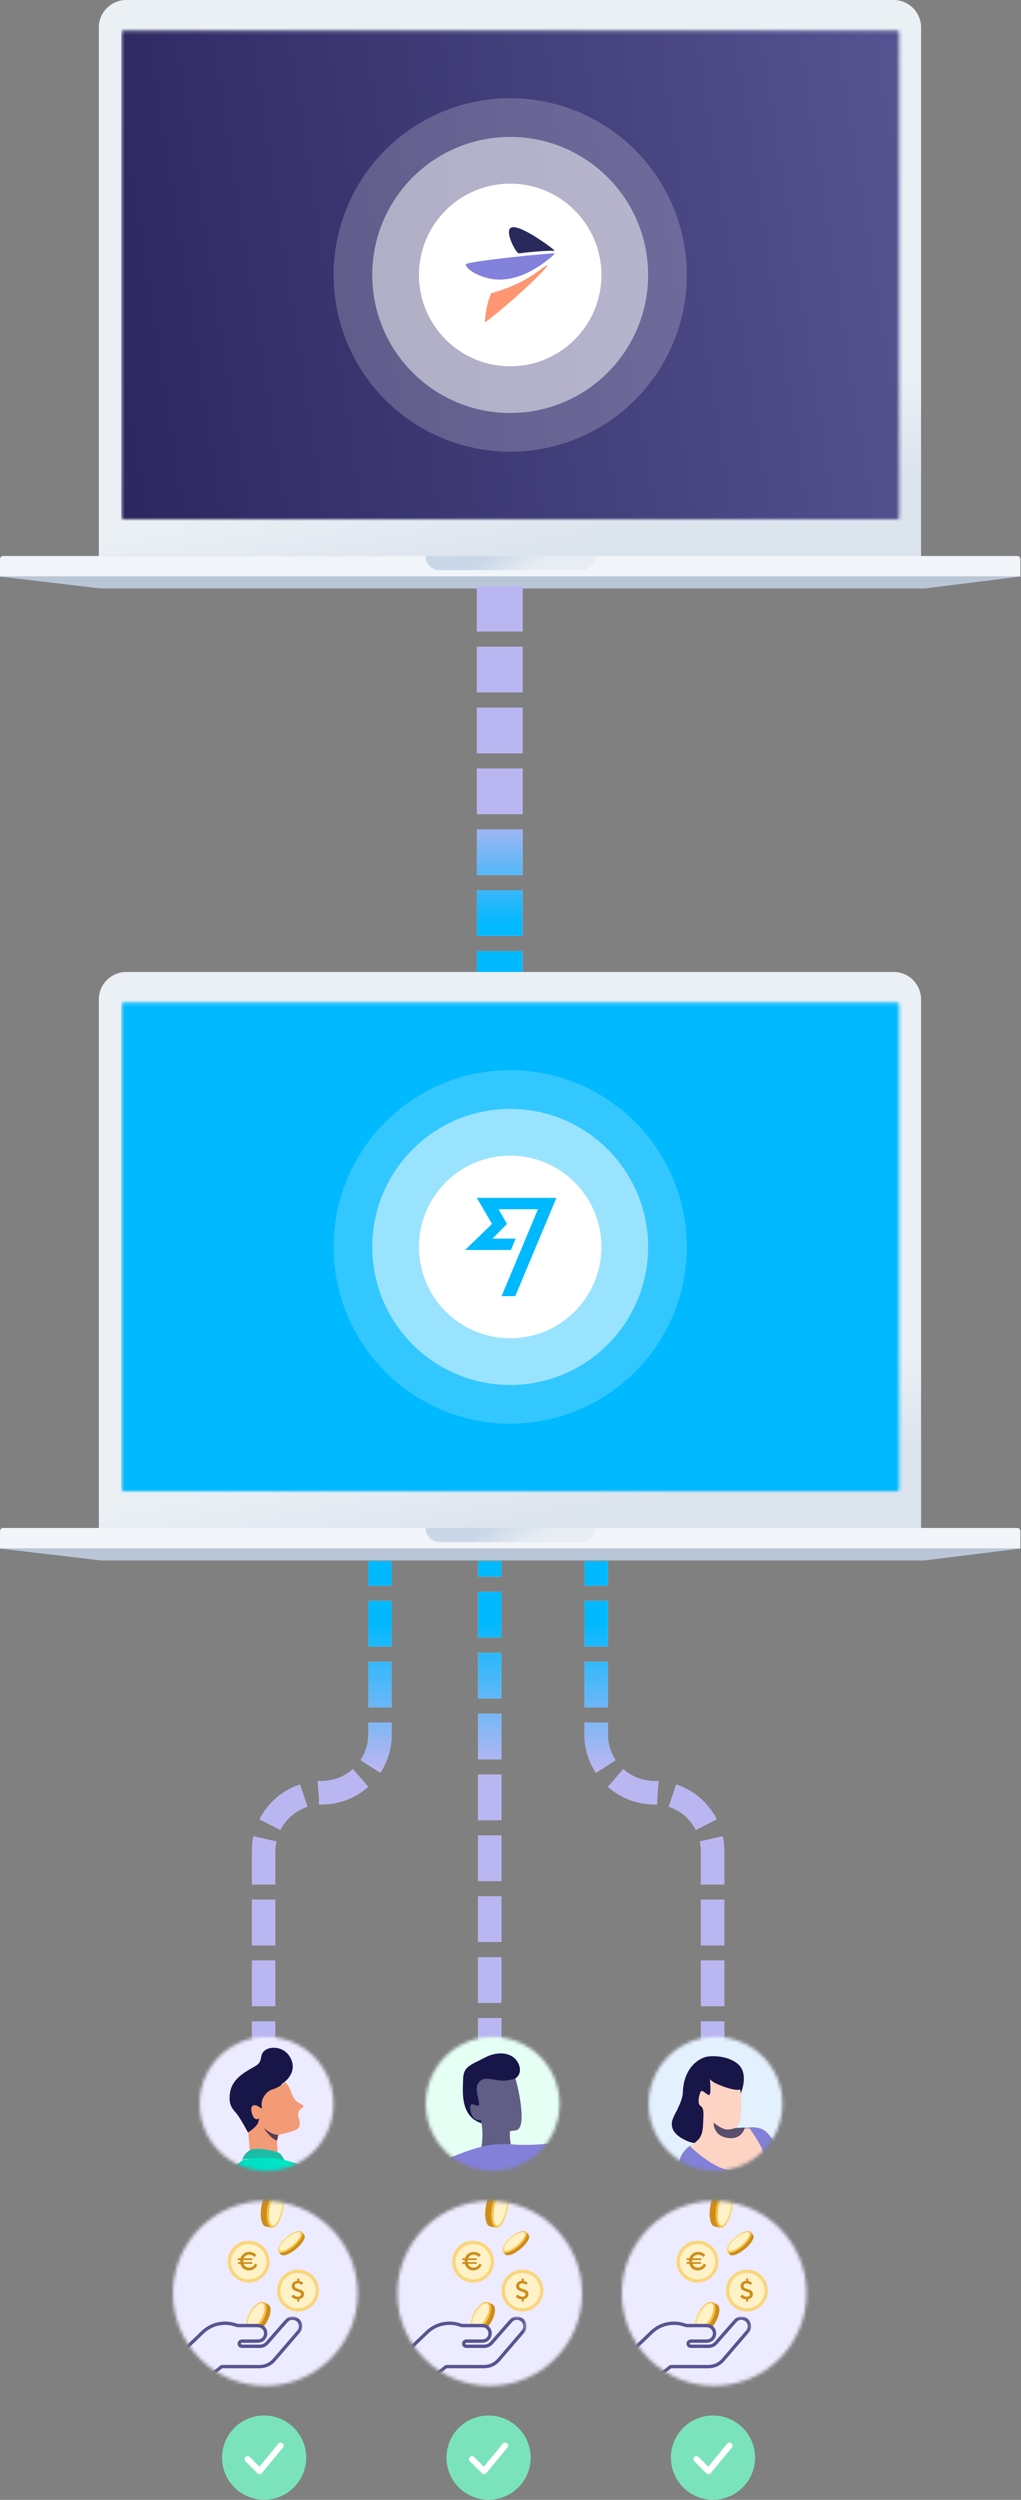 <?xml version="1.0" encoding="UTF-8"?> <svg xmlns="http://www.w3.org/2000/svg" width="307" height="751" viewBox="0 0 307 751" fill="none"><rect x="0" y="0" width="307" height="751" fill="#808080" stroke="none"/><path d="M29.718 8.255C29.718 3.696 33.414 0 37.973 0H268.698C273.257 0 276.953 3.696 276.953 8.255V167.025H29.718V8.255Z" fill="url(#paint0_linear)"></path><mask id="mask0" maskUnits="userSpaceOnUse" x="36" y="9" width="235" height="148"><rect x="36.459" y="9.218" width="233.89" height="146.8" rx="0.55" fill="white"></rect></mask><g mask="url(#mask0)"><rect x="36.442" y="5.553" width="240.518" height="154.792" fill="url(#paint1_linear)"></rect><circle cx="153.404" cy="82.602" r="53.102" fill="white" fill-opacity="0.2"></circle><circle cx="153.404" cy="82.603" r="41.471" fill="white" fill-opacity="0.5"></circle><circle cx="153.404" cy="82.602" r="27.433" fill="white"></circle><path fill-rule="evenodd" clip-rule="evenodd" d="M159.278 85.39C151.391 92.814 145.817 96.886 145.817 96.886C145.817 96.886 145.817 92.695 147.648 88.126C152.422 86.75 156.148 85.105 159.278 83.212C161.337 81.966 164.312 79.455 164.565 79.72C164.76 79.923 162.483 82.373 159.278 85.39Z" fill="#FF9673"></path><path fill-rule="evenodd" clip-rule="evenodd" d="M160.91 75.603C155.403 76.063 156.737 76.216 155.889 76.063C155.042 75.91 150.958 68.244 154.377 68.244C157.796 68.244 166.902 75.143 166.74 75.297C166.578 75.45 166.415 75.143 160.91 75.603Z" fill="#2A295C"></path><path fill-rule="evenodd" clip-rule="evenodd" d="M164.972 77.868C158.186 83.271 152.64 84.341 148.615 83.912C148.037 83.849 147.463 83.75 146.898 83.615C142.354 82.526 140.046 80.368 140.046 79.432C140.046 78.496 166.742 75.862 166.742 76.141C166.742 76.421 165.488 77.457 164.972 77.868Z" fill="#8282DC"></path></g><path d="M0 167.989C0 167.457 0.431 167.026 0.963 167.026H305.845C306.377 167.026 306.808 167.457 306.808 167.989V173.217H0V167.989Z" fill="#F1F5FA"></path><path d="M30.337 176.793H277.916L306.808 173.216H0L30.337 176.793Z" fill="#B9C6D7"></path><path d="M127.951 167.025H178.994C178.994 169.38 177.085 171.29 174.729 171.29H132.216C129.861 171.29 127.951 169.38 127.951 167.025Z" fill="url(#paint2_linear)"></path><path d="M29.721 300.255C29.721 295.696 33.417 292 37.976 292H268.701C273.26 292 276.956 295.696 276.956 300.255V459.025H29.721V300.255Z" fill="url(#paint3_linear)"></path><mask id="mask1" maskUnits="userSpaceOnUse" x="36" y="301" width="235" height="148"><rect x="36.462" y="301.218" width="233.89" height="146.8" rx="0.55" fill="white"></rect></mask><g mask="url(#mask1)"><rect x="36.444" y="297.553" width="240.518" height="154.792" fill="#00B9FF"></rect><circle cx="153.408" cy="374.602" r="53.102" fill="white" fill-opacity="0.2"></circle><circle cx="153.408" cy="374.603" r="41.471" fill="white" fill-opacity="0.5"></circle><circle cx="153.407" cy="374.602" r="27.433" fill="white"></circle><path d="M147.942 367.694L139.83 375.526H153.62L155.059 372.112H148.073L152.442 367.694L149.904 363.275H161.758L150.82 389.391H154.928L167.305 359.862H143.389L147.942 367.694Z" fill="#00B9FF"></path></g><path d="M0.003 459.989C0.003 459.457 0.434 459.026 0.966 459.026H305.848C306.38 459.026 306.811 459.457 306.811 459.989V465.217H0.003V459.989Z" fill="#F1F5FA"></path><path d="M30.34 468.793H277.919L306.811 465.216H0.003L30.34 468.793Z" fill="#B9C6D7"></path><path d="M127.954 459.025H178.997C178.997 461.38 177.088 463.29 174.732 463.29H132.219C129.864 463.29 127.954 461.38 127.954 459.025Z" fill="url(#paint4_linear)"></path><path d="M150.265 176L150.265 236.537L150.265 292" stroke="#E3F1FF" stroke-width="13.721" stroke-dasharray="13.72 4.57"></path><path d="M150.265 176L150.265 236.537L150.265 292" stroke="url(#paint5_linear)" stroke-width="13.721" stroke-dasharray="13.72 4.57"></path><path d="M79.265 621L79.265 556.07C79.265 546.405 87.1 538.57 96.765 538.57V538.57C106.43 538.57 114.265 530.735 114.265 521.07L114.265 469" stroke="#E3F1FF" stroke-width="7.03" stroke-dasharray="13.72 4.57"></path><path d="M79.265 621L79.265 556.07C79.265 546.405 87.1 538.57 96.765 538.57V538.57C106.43 538.57 114.265 530.735 114.265 521.07L114.265 469" stroke="url(#paint6_linear)" stroke-width="7.03" stroke-dasharray="13.72 4.57"></path><path d="M147.265 620L147.265 552.934L147.265 538.577L147.265 469" stroke="#E3F1FF" stroke-width="7.03" stroke-dasharray="13.72 4.57"></path><path d="M147.265 620L147.265 552.934L147.265 538.577L147.265 469" stroke="url(#paint7_linear)" stroke-width="7.03" stroke-dasharray="13.72 4.57"></path><path d="M214.265 621L214.265 556.07C214.265 546.405 206.43 538.57 196.765 538.57V538.57C187.1 538.57 179.265 530.735 179.265 521.07L179.265 469" stroke="#E3F1FF" stroke-width="7.03" stroke-dasharray="13.72 4.57"></path><path d="M214.265 621L214.265 556.07C214.265 546.405 206.43 538.57 196.765 538.57V538.57C187.1 538.57 179.265 530.735 179.265 521.07L179.265 469" stroke="url(#paint8_linear)" stroke-width="7.03" stroke-dasharray="13.72 4.57"></path><mask id="mask2" maskUnits="userSpaceOnUse" x="186" y="661" width="57" height="56"><circle cx="214.74" cy="688.976" r="27.767" fill="#E3F1FF"></circle></mask><g mask="url(#mask2)"><circle cx="214.739" cy="688.977" r="38.683" fill="#EDEBFF"></circle><circle cx="224.559" cy="688.124" r="6.292" fill="#FBD579"></circle><circle cx="224.584" cy="688.148" r="5.318" fill="#FFF1C8"></circle><circle cx="209.727" cy="679.441" r="6.292" fill="#FBD579"></circle><circle cx="209.751" cy="679.465" r="5.318" fill="#FFF1C8"></circle><path d="M215.663 692.353C216.69 692.924 216.499 695.231 215.235 697.507C213.972 699.783 212.114 701.165 211.087 700.595C210.748 700.407 210.311 700.164 209.846 699.906C209.686 698.885 210.667 696.966 211.514 695.441C212.452 693.751 213.412 691.936 214.422 691.664C214.733 691.836 215.398 692.206 215.663 692.353Z" fill="#CE8D18"></path><ellipse cx="212.099" cy="695.765" rx="4.714" ry="2.328" transform="rotate(-60.958 212.099 695.765)" fill="url(#paint9_linear)"></ellipse><ellipse cx="212.04" cy="695.633" rx="4.103" ry="1.746" transform="rotate(-60.958 212.04 695.633)" fill="#FFF1C8"></ellipse><path d="M214.89 668.895C213.558 668.637 212.995 665.759 213.632 662.468C214.269 659.176 215.865 656.716 217.197 656.974C217.637 657.059 218.202 657.168 218.805 657.285C219.326 658.455 218.882 661.195 218.455 663.401C217.982 665.845 217.527 668.451 216.498 669.206C216.096 669.128 215.234 668.961 214.89 668.895Z" fill="#CE8D18"></path><ellipse cx="217.779" cy="663.27" rx="6.071" ry="2.398" transform="rotate(100.953 217.779 663.27)" fill="url(#paint10_linear)"></ellipse><ellipse cx="217.875" cy="663.403" rx="5.284" ry="1.799" transform="rotate(100.953 217.875 663.403)" fill="#FFF1C8"></ellipse><path d="M211.616 680.035C211.274 680.848 210.598 681.243 209.891 681.243C209.17 681.243 208.493 680.856 208.212 680.104H210.818V679.58H208.091C208.083 679.488 208.076 679.39 208.076 679.291C208.076 679.177 208.083 679.071 208.098 678.972H210.818V678.448H208.227C208.524 677.718 209.208 677.346 209.929 677.346C210.514 677.346 211.069 677.581 211.449 678.068L212.041 677.429C211.548 676.844 210.788 676.518 209.96 676.518C208.797 676.518 207.665 677.179 207.301 678.448H206.48V678.972H207.202C207.194 679.086 207.187 679.207 207.187 679.329C207.187 679.412 207.187 679.496 207.194 679.58H206.48V680.104H207.278C207.589 681.388 208.676 682.079 209.815 682.079C210.826 682.079 211.821 681.54 212.315 680.415L211.616 680.035Z" fill="#CE8D18"></path><path d="M226.379 689.189C226.379 688.163 225.521 687.92 224.753 687.685C224.138 687.495 223.576 687.312 223.576 686.727C223.576 686.211 224.001 685.953 224.51 685.953C224.913 685.953 225.361 686.12 225.657 686.454L226.159 685.846C225.817 685.519 225.407 685.322 224.974 685.238V684.509H224.351V685.208C223.462 685.269 222.694 685.816 222.694 686.811C222.694 687.89 223.591 688.163 224.366 688.414C224.958 688.604 225.483 688.779 225.483 689.28C225.483 689.751 225.042 689.964 224.548 689.964C224.054 689.964 223.53 689.744 223.181 689.318L222.588 689.987C223.074 690.473 223.72 690.724 224.351 690.754V691.43H224.974V690.716C225.748 690.579 226.379 690.063 226.379 689.189Z" fill="#CE8D18"></path><path d="M226.452 671.427C227.036 672.127 225.937 674.007 223.997 675.626C222.057 677.244 220.01 677.989 219.426 677.288C219.233 677.057 218.985 676.759 218.72 676.442C219.011 675.556 220.58 674.174 221.881 673.089C223.321 671.887 224.83 670.586 225.746 670.581C225.923 670.792 226.301 671.246 226.452 671.427Z" fill="#CE8D18"></path><ellipse cx="222.213" cy="673.488" rx="4.575" ry="1.807" transform="rotate(-39.836 222.213 673.488)" fill="url(#paint11_linear)"></ellipse><ellipse cx="222.221" cy="673.364" rx="3.982" ry="1.356" transform="rotate(-39.836 222.221 673.364)" fill="#FFF1C8"></ellipse><mask id="mask3" maskUnits="userSpaceOnUse" x="190" y="695" width="36" height="19"><path fill-rule="evenodd" clip-rule="evenodd" d="M190.675 696.412H225.341V712.955H190.675V696.412Z" fill="white" stroke="white" stroke-width="1.01"></path></mask><g mask="url(#mask3)"><path fill-rule="evenodd" clip-rule="evenodd" d="M198.079 713.714C195.155 711.322 192.529 709.149 189.529 706.695C189.644 706.614 189.751 706.559 189.833 706.478C191.408 704.93 194.125 702.395 195.699 700.847C197.76 698.821 200.236 697.851 203.124 697.953C204.13 697.988 205.104 698.207 206.052 698.548C206.213 698.606 206.393 698.641 206.564 698.642C208.557 698.648 210.549 698.64 212.541 698.649C213.653 698.653 214.606 699.449 214.808 700.514C215.022 701.644 214.432 702.752 213.368 703.148C213.072 703.257 212.738 703.305 212.421 703.308C210.88 703.324 209.339 703.314 207.798 703.316C207.261 703.317 206.918 703.624 206.917 704.093C206.917 704.477 207.181 704.791 207.562 704.85C207.678 704.868 207.797 704.868 207.915 704.868C209.593 704.869 211.271 704.857 212.949 704.873C213.939 704.883 214.726 704.519 215.375 703.771C217.253 701.607 219.146 699.456 221.04 697.305C221.742 696.507 222.624 696.22 223.642 696.542C224.645 696.86 225.209 697.589 225.326 698.634C225.407 699.356 225.15 699.977 224.679 700.524C223.319 702.099 221.965 703.679 220.61 705.257C219.586 706.448 218.559 707.635 217.541 708.831C216.33 710.253 214.802 710.977 212.928 710.975C209.257 710.97 205.586 710.976 201.915 710.967C201.645 710.966 201.463 711.049 201.277 711.238C200.714 711.813 198.681 713.126 198.079 713.714Z" fill="#EDEBFF" stroke="#575493" stroke-width="1.01"></path></g></g><mask id="mask4" maskUnits="userSpaceOnUse" x="119" y="661" width="57" height="56"><circle cx="147.257" cy="688.976" r="27.767" fill="#E3F1FF"></circle></mask><g mask="url(#mask4)"><circle cx="147.256" cy="688.977" r="38.683" fill="#EDEBFF"></circle><circle cx="157.075" cy="688.124" r="6.292" fill="#FBD579"></circle><circle cx="157.101" cy="688.148" r="5.318" fill="#FFF1C8"></circle><circle cx="142.243" cy="679.441" r="6.292" fill="#FBD579"></circle><circle cx="142.268" cy="679.465" r="5.318" fill="#FFF1C8"></circle><path d="M148.179 692.353C149.207 692.924 149.016 695.231 147.752 697.507C146.488 699.783 144.631 701.165 143.603 700.595C143.264 700.407 142.828 700.164 142.363 699.906C142.202 698.885 143.184 696.966 144.031 695.441C144.969 693.751 145.929 691.936 146.939 691.664C147.249 691.836 147.915 692.206 148.179 692.353Z" fill="#CE8D18"></path><ellipse cx="144.617" cy="695.765" rx="4.714" ry="2.328" transform="rotate(-60.958 144.617 695.765)" fill="url(#paint12_linear)"></ellipse><ellipse cx="144.556" cy="695.633" rx="4.103" ry="1.746" transform="rotate(-60.958 144.556 695.633)" fill="#FFF1C8"></ellipse><path d="M147.407 668.895C146.075 668.637 145.512 665.759 146.149 662.468C146.786 659.176 148.382 656.716 149.714 656.974C150.153 657.059 150.719 657.168 151.322 657.285C151.843 658.455 151.399 661.195 150.972 663.401C150.499 665.845 150.044 668.451 149.015 669.206C148.613 669.128 147.75 668.961 147.407 668.895Z" fill="#CE8D18"></path><ellipse cx="150.295" cy="663.27" rx="6.071" ry="2.398" transform="rotate(100.953 150.295 663.27)" fill="url(#paint13_linear)"></ellipse><ellipse cx="150.392" cy="663.403" rx="5.284" ry="1.799" transform="rotate(100.953 150.392 663.403)" fill="#FFF1C8"></ellipse><path d="M144.133 680.035C143.791 680.848 143.114 681.243 142.408 681.243C141.686 681.243 141.01 680.856 140.729 680.104H143.335V679.58H140.607C140.6 679.488 140.592 679.39 140.592 679.291C140.592 679.177 140.6 679.071 140.615 678.972H143.335V678.448H140.744C141.04 677.718 141.724 677.346 142.446 677.346C143.031 677.346 143.585 677.581 143.965 678.068L144.558 677.429C144.064 676.844 143.304 676.518 142.476 676.518C141.314 676.518 140.182 677.179 139.817 678.448H138.997V678.972H139.718C139.711 679.086 139.703 679.207 139.703 679.329C139.703 679.412 139.703 679.496 139.711 679.58H138.997V680.104H139.794C140.106 681.388 141.192 682.079 142.332 682.079C143.342 682.079 144.338 681.54 144.831 680.415L144.133 680.035Z" fill="#CE8D18"></path><path d="M158.896 689.189C158.896 688.163 158.037 687.92 157.27 687.685C156.654 687.495 156.092 687.312 156.092 686.727C156.092 686.211 156.518 685.953 157.027 685.953C157.429 685.953 157.878 686.12 158.174 686.454L158.675 685.846C158.333 685.519 157.923 685.322 157.49 685.238V684.509H156.867V685.208C155.978 685.269 155.211 685.816 155.211 686.811C155.211 687.89 156.107 688.163 156.882 688.414C157.475 688.604 157.999 688.779 157.999 689.28C157.999 689.751 157.559 689.964 157.065 689.964C156.571 689.964 156.047 689.744 155.697 689.318L155.105 689.987C155.591 690.473 156.237 690.724 156.867 690.754V691.43H157.49V690.716C158.265 690.579 158.896 690.063 158.896 689.189Z" fill="#CE8D18"></path><path d="M158.968 671.427C159.553 672.127 158.454 674.007 156.514 675.626C154.573 677.244 152.527 677.989 151.942 677.288C151.749 677.057 151.501 676.759 151.237 676.442C151.528 675.556 153.097 674.174 154.397 673.089C155.837 671.887 157.347 670.586 158.263 670.581C158.439 670.792 158.818 671.246 158.968 671.427Z" fill="#CE8D18"></path><ellipse cx="154.73" cy="673.488" rx="4.575" ry="1.807" transform="rotate(-39.836 154.73 673.488)" fill="url(#paint14_linear)"></ellipse><ellipse cx="154.738" cy="673.364" rx="3.982" ry="1.356" transform="rotate(-39.836 154.738 673.364)" fill="#FFF1C8"></ellipse><mask id="mask5" maskUnits="userSpaceOnUse" x="122" y="695" width="37" height="19"><path fill-rule="evenodd" clip-rule="evenodd" d="M123.191 696.412H157.858V712.955H123.191V696.412Z" fill="white" stroke="white" stroke-width="1.01"></path></mask><g mask="url(#mask5)"><path fill-rule="evenodd" clip-rule="evenodd" d="M130.595 713.714C127.671 711.322 125.044 709.149 122.045 706.695C122.16 706.614 122.267 706.559 122.349 706.478C123.924 704.93 126.641 702.395 128.215 700.847C130.275 698.821 132.752 697.851 135.639 697.953C136.645 697.988 137.62 698.207 138.567 698.548C138.729 698.606 138.909 698.641 139.08 698.642C141.072 698.648 143.065 698.64 145.057 698.649C146.169 698.653 147.121 699.449 147.323 700.514C147.537 701.644 146.947 702.752 145.883 703.148C145.588 703.257 145.253 703.305 144.936 703.308C143.395 703.324 141.854 703.314 140.313 703.316C139.777 703.317 139.433 703.624 139.433 704.093C139.432 704.477 139.696 704.791 140.078 704.85C140.194 704.868 140.313 704.868 140.43 704.868C142.109 704.869 143.787 704.857 145.465 704.873C146.455 704.883 147.242 704.519 147.891 703.771C149.769 701.607 151.662 699.456 153.555 697.305C154.258 696.507 155.14 696.22 156.157 696.542C157.161 696.86 157.725 697.589 157.842 698.634C157.923 699.356 157.666 699.977 157.194 700.524C155.834 702.099 154.481 703.679 153.125 705.257C152.102 706.448 151.075 707.635 150.057 708.831C148.845 710.253 147.318 710.977 145.443 710.975C141.772 710.97 138.102 710.976 134.431 710.967C134.161 710.966 133.979 711.049 133.793 711.238C133.23 711.813 131.197 713.126 130.595 713.714Z" fill="#EDEBFF" stroke="#575493" stroke-width="1.01"></path></g></g><mask id="mask6" maskUnits="userSpaceOnUse" x="52" y="661" width="56" height="56"><circle cx="79.773" cy="688.976" r="27.767" fill="#E3F1FF"></circle></mask><g mask="url(#mask6)"><circle cx="79.772" cy="688.977" r="38.683" fill="#EDEBFF"></circle><circle cx="89.592" cy="688.124" r="6.292" fill="#FBD579"></circle><circle cx="89.618" cy="688.148" r="5.318" fill="#FFF1C8"></circle><circle cx="74.76" cy="679.441" r="6.292" fill="#FBD579"></circle><circle cx="74.785" cy="679.465" r="5.318" fill="#FFF1C8"></circle><path d="M80.696 692.353C81.724 692.924 81.532 695.231 80.268 697.507C79.005 699.783 77.147 701.165 76.12 700.595C75.781 700.407 75.344 700.164 74.879 699.906C74.719 698.885 75.7 696.966 76.547 695.441C77.485 693.751 78.446 691.936 79.456 691.664C79.766 691.836 80.431 692.206 80.696 692.353Z" fill="#CE8D18"></path><ellipse cx="77.132" cy="695.765" rx="4.714" ry="2.328" transform="rotate(-60.958 77.132 695.765)" fill="url(#paint15_linear)"></ellipse><ellipse cx="77.073" cy="695.633" rx="4.103" ry="1.746" transform="rotate(-60.958 77.073 695.633)" fill="#FFF1C8"></ellipse><path d="M79.924 668.895C78.592 668.637 78.028 665.759 78.665 662.468C79.302 659.176 80.899 656.716 82.231 656.974C82.67 657.059 83.235 657.168 83.838 657.285C84.36 658.455 83.916 661.195 83.489 663.401C83.016 665.845 82.561 668.451 81.531 669.206C81.129 669.128 80.267 668.961 79.924 668.895Z" fill="#CE8D18"></path><ellipse cx="82.812" cy="663.27" rx="6.071" ry="2.398" transform="rotate(100.953 82.812 663.27)" fill="url(#paint16_linear)"></ellipse><ellipse cx="82.909" cy="663.403" rx="5.284" ry="1.799" transform="rotate(100.953 82.909 663.403)" fill="#FFF1C8"></ellipse><path d="M76.649 680.035C76.307 680.848 75.631 681.243 74.924 681.243C74.203 681.243 73.527 680.856 73.246 680.104H75.851V679.58H73.124C73.116 679.488 73.109 679.39 73.109 679.291C73.109 679.177 73.116 679.071 73.132 678.972H75.851V678.448H73.261C73.557 677.718 74.241 677.346 74.963 677.346C75.547 677.346 76.102 677.581 76.482 678.068L77.075 677.429C76.581 676.844 75.821 676.518 74.993 676.518C73.831 676.518 72.698 677.179 72.334 678.448H71.513V678.972H72.235C72.227 679.086 72.22 679.207 72.22 679.329C72.22 679.412 72.22 679.496 72.227 679.58H71.513V680.104H72.311C72.623 681.388 73.709 682.079 74.849 682.079C75.859 682.079 76.854 681.54 77.348 680.415L76.649 680.035Z" fill="#CE8D18"></path><path d="M91.412 689.189C91.412 688.163 90.554 687.92 89.786 687.685C89.171 687.495 88.609 687.312 88.609 686.727C88.609 686.211 89.034 685.953 89.543 685.953C89.946 685.953 90.394 686.12 90.691 686.454L91.192 685.846C90.85 685.519 90.44 685.322 90.007 685.238V684.509H89.384V685.208C88.495 685.269 87.728 685.816 87.728 686.811C87.728 687.89 88.624 688.163 89.399 688.414C89.992 688.604 90.516 688.779 90.516 689.28C90.516 689.751 90.075 689.964 89.581 689.964C89.088 689.964 88.563 689.744 88.214 689.318L87.621 689.987C88.107 690.473 88.753 690.724 89.384 690.754V691.43H90.007V690.716C90.782 690.579 91.412 690.063 91.412 689.189Z" fill="#CE8D18"></path><path d="M91.485 671.427C92.07 672.127 90.97 674.007 89.03 675.626C87.09 677.244 85.043 677.989 84.459 677.288C84.266 677.057 84.018 676.759 83.753 676.442C84.044 675.556 85.613 674.174 86.914 673.089C88.354 671.887 89.864 670.586 90.78 670.581C90.956 670.792 91.334 671.246 91.485 671.427Z" fill="#CE8D18"></path><ellipse cx="87.246" cy="673.488" rx="4.575" ry="1.807" transform="rotate(-39.836 87.246 673.488)" fill="url(#paint17_linear)"></ellipse><ellipse cx="87.254" cy="673.364" rx="3.982" ry="1.356" transform="rotate(-39.836 87.254 673.364)" fill="#FFF1C8"></ellipse><mask id="mask7" maskUnits="userSpaceOnUse" x="55" y="695" width="36" height="19"><path fill-rule="evenodd" clip-rule="evenodd" d="M55.708 696.412H90.374V712.955H55.708V696.412Z" fill="white" stroke="white" stroke-width="1.01"></path></mask><g mask="url(#mask7)"><path fill-rule="evenodd" clip-rule="evenodd" d="M63.113 713.714C60.189 711.322 57.562 709.149 54.562 706.695C54.677 706.614 54.784 706.559 54.867 706.478C56.442 704.93 59.158 702.395 60.733 700.847C62.793 698.821 65.269 697.851 68.157 697.953C69.163 697.988 70.137 698.207 71.085 698.548C71.246 698.606 71.426 698.641 71.597 698.642C73.59 698.648 75.582 698.64 77.575 698.649C78.686 698.653 79.639 699.449 79.841 700.514C80.055 701.644 79.465 702.752 78.401 703.148C78.105 703.257 77.771 703.305 77.454 703.308C75.913 703.324 74.372 703.314 72.831 703.316C72.294 703.317 71.951 703.624 71.95 704.093C71.95 704.477 72.214 704.791 72.596 704.85C72.711 704.868 72.83 704.868 72.948 704.868C74.626 704.869 76.305 704.857 77.983 704.873C78.972 704.883 79.759 704.519 80.408 703.771C82.286 701.607 84.18 699.456 86.073 697.305C86.775 696.507 87.657 696.22 88.675 696.542C89.678 696.86 90.242 697.589 90.36 698.634C90.441 699.356 90.184 699.977 89.712 700.524C88.352 702.099 86.999 703.679 85.643 705.257C84.62 706.448 83.593 707.635 82.574 708.831C81.363 710.253 79.835 710.977 77.961 710.975C74.29 710.97 70.619 710.976 66.948 710.967C66.679 710.966 66.496 711.049 66.311 711.238C65.748 711.813 63.715 713.126 63.113 713.714Z" fill="#EDEBFF" stroke="#575493" stroke-width="1.01"></path></g></g><circle cx="214.389" cy="738.315" r="12.653" fill="#7BE3BC"></circle><circle cx="146.905" cy="738.315" r="12.653" fill="#7BE3BC"></circle><circle cx="79.422" cy="738.315" r="12.653" fill="#7BE3BC"></circle><path d="M209.418 738.768L213.033 742.383L219.36 734.7" stroke="white" stroke-width="1.808" stroke-linecap="round" stroke-linejoin="round"></path><path d="M141.935 738.768L145.55 742.383L151.876 734.7" stroke="white" stroke-width="1.808" stroke-linecap="round" stroke-linejoin="round"></path><path d="M74.451 738.768L78.066 742.383L84.393 734.7" stroke="white" stroke-width="1.808" stroke-linecap="round" stroke-linejoin="round"></path><mask id="mask8" maskUnits="userSpaceOnUse" x="195" y="611" width="41" height="42"><circle cx="215.147" cy="632.04" r="20.121" fill="#C4C4C4"></circle></mask><g mask="url(#mask8)"><rect x="192.759" y="609.568" width="45.387" height="45.387" fill="#E3F1FF"></rect><path d="M244.637 658.303C242.023 657.257 234.44 653.771 234.44 653.771C234.44 653.771 233.656 652.115 233.307 649.239C232.959 646.363 231.303 642.005 231.303 642.005C232.523 642.266 232.61 642.876 238.275 646.101C242.546 648.541 243.417 649.587 245.247 650.11C248.559 650.982 251.871 653.161 255.357 653.509C259.715 653.945 264.073 652.725 268.343 651.505C270.784 650.807 273.398 649.936 274.793 647.757C275.751 646.275 276.187 644.097 277.93 643.574C277.843 644.794 277.494 645.927 276.884 647.06C279.15 646.798 280.458 645.055 282.549 645.84C284.031 646.45 285.164 647.147 285.513 648.716C285.6 649.239 284.99 650.197 284.815 650.633C284.641 651.069 282.985 651.679 282.549 651.853C279.848 652.986 278.889 652.812 276.013 653.596C270.348 655.165 265.38 658.826 259.541 659.959C254.573 660.917 249.779 660.22 244.637 658.303Z" fill="#FDD4C4"></path><path d="M207.51 644.62C207.51 644.62 202.455 647.409 204.285 655.078C206.115 662.748 210.822 669.633 213.785 674.34C216.748 679.046 217.794 678.872 217.358 682.445C216.922 686.018 211.693 710.596 210.996 716.784C210.996 716.784 236.271 721.141 251.261 712.774C251.261 712.774 248.908 687.848 240.715 676.257C232.61 664.665 235.573 664.404 236.358 661.615C237.142 658.826 237.055 656.386 234.353 653.684C231.651 650.982 235.661 648.455 233.569 645.056C231.477 641.57 230.431 638.693 225.289 639.129C220.147 639.565 207.51 644.62 207.51 644.62Z" fill="#8280D9"></path><path d="M218.229 638.257C219.1 634.945 220.233 631.372 222.674 629.106C222.674 629.106 224.504 625.01 223.197 621.872C221.889 618.735 217.096 617.427 213.174 617.776C210.124 618.037 205.504 621.349 205.33 628.583C205.243 630.413 204.459 631.982 203.674 633.725C202.89 635.294 201.844 636.863 202.018 638.519C202.193 640.436 203.849 641.831 205.592 642.702C206.725 643.312 207.858 643.748 209.165 643.835C211.169 643.922 213.174 643.051 214.656 641.656C216.05 640.262 217.706 640.175 218.229 638.257Z" fill="#181548"></path><path d="M222.586 627.712C222.586 627.712 221.628 628.322 217.532 626.84C213.435 625.359 213.435 624.487 213.435 624.487C213.435 624.487 214.045 629.717 213.087 629.368C212.128 629.019 211.169 627.712 210.734 628.322C210.298 628.932 209.513 631.983 210.646 632.68C211.779 633.29 211.518 635.207 211.431 637.648C211.344 640.088 211.082 641.134 210.385 642.267C209.688 643.313 207.509 644.794 207.509 644.794C207.509 644.794 215.44 652.551 220.32 651.854C225.201 651.156 229.297 649.849 229.733 647.932C230.169 646.014 225.375 639.391 225.375 639.391L220.843 639.652C220.843 639.652 222.674 638.955 222.848 634.597C223.022 629.891 222.586 627.712 222.586 627.712Z" fill="#FDD4C4"></path><path opacity="0.7" d="M220.932 639.303C220.932 639.303 219.276 640.087 217.707 639.564C216.138 639.041 214.569 637.647 214.569 637.647C214.569 637.647 214.308 641.569 218.753 642.266C223.198 642.963 223.982 639.129 223.982 639.129L220.932 639.303Z" fill="#181548"></path></g><mask id="mask9" maskUnits="userSpaceOnUse" x="128" y="611" width="41" height="42"><circle cx="148.146" cy="632.04" r="20.121" fill="#C4C4C4"></circle></mask><g mask="url(#mask9)"><rect x="126.719" y="610.352" width="43.638" height="43.638" fill="#E6FFF4"></rect><path fill-rule="evenodd" clip-rule="evenodd" d="M154.99 624.38C154.99 624.38 157.358 622.961 155.842 619.84C154.326 616.719 150.015 615.915 145.799 618.138C141.583 620.36 139.356 620.739 139.261 624.475C139.167 628.211 138.172 636.251 145.42 638.048C152.668 639.845 154.99 624.38 154.99 624.38Z" fill="#181548"></path><path fill-rule="evenodd" clip-rule="evenodd" d="M154.989 624.38C154.989 624.38 156.647 630.008 156.837 635.163C157.026 640.318 155.131 639.987 154.468 640.082C153.805 640.176 153.331 640.224 153.331 640.224C153.331 640.224 153.094 643.392 154.089 645.757C155.084 648.169 156.316 648.311 156.316 648.311C156.316 648.311 156.837 652.189 151.91 652.52C147.03 652.851 144.093 647.554 144.093 647.554C144.093 647.554 145.846 643.25 144.662 636.96C144.662 636.96 143.904 637.15 142.814 636.535C141.725 635.92 141.061 633.13 141.582 632.373C142.104 631.616 143.572 633.13 143.998 632.373C144.425 631.616 142.577 627.738 143.762 625.894C144.946 624.049 146.509 624.38 149.399 624.901C152.336 625.468 154.989 624.38 154.989 624.38Z" fill="#605E84"></path><path fill-rule="evenodd" clip-rule="evenodd" d="M162.246 658.626L164.661 695.578L134.638 698.606C134.022 693.638 133.264 686.352 132.696 681.384C131.938 674.902 131.417 668.041 132.885 661.701C129.57 661.181 126.208 660.613 122.893 660.093C121.425 659.856 119.91 659.62 118.536 658.957C117.211 658.342 116.121 657.348 115.079 656.355C108.402 650.015 103.146 642.161 99.831 633.597C99.641 633.077 99.452 632.509 99.547 631.941C99.641 631.326 100.115 630.853 100.589 630.38C102.341 628.676 105.135 627.494 107.029 625.979C109.776 632.178 113.043 638.186 116.784 643.864C117.589 645.094 118.489 646.372 119.768 647.034C120.904 647.649 123.319 647.838 124.598 647.933C128.955 648.17 132.412 649.447 136.627 647.696C145.056 644.29 149.081 643.817 154.432 644.243C159.784 644.668 170.534 644.006 175.506 641.404C183.604 637.193 188.671 627.919 193.17 619.971C195.301 620.255 199.279 620.917 201.41 621.201C200.841 624.276 198.095 627.967 196.627 630.711C194.685 634.212 192.791 637.24 190.376 640.457C183.604 649.589 173.47 658.626 162.246 658.626Z" fill="#8280D9"></path></g><mask id="mask10" maskUnits="userSpaceOnUse" x="60" y="611" width="41" height="42"><circle cx="80.146" cy="632.04" r="20.121" fill="#C4C4C4"></circle></mask><g mask="url(#mask10)"><rect x="58.719" y="610.352" width="43.638" height="43.638" fill="#EDEBFF"></rect><path d="M74.514 640.538C74.514 640.538 72.61 636.97 71.409 635.317C70.208 633.664 68.494 632.832 69.199 628.485C69.956 624.055 74.58 622.015 76.91 620.608C79.241 619.201 77.827 617.531 79.52 616.071C81.214 614.612 85.405 614.696 87.279 618.132C89.234 621.618 86.962 624.541 85.027 625.851C83.092 627.161 80.003 639.26 77.958 640.388C76.045 641.484 74.514 640.538 74.514 640.538Z" fill="#181548"></path><path d="M85.69 625.417C85.69 625.417 86.827 626.46 87.42 628.194C88.065 629.846 88.673 631.02 89.56 631.568C90.447 632.116 91.65 632.517 91.077 633.075C90.373 633.666 89.691 634.042 89.661 635.163C89.632 636.284 90.951 638.467 89.33 639.631C87.628 640.744 83.521 641.056 83.323 641.732C83.125 642.407 83.599 648.626 83.599 648.626C83.599 648.626 81.444 647.066 78.906 647.55C75.232 648.243 75.247 647.682 75.247 647.682L74.648 640.589C74.648 640.589 77.267 638.902 77.612 637.634C77.957 636.365 78.038 636.415 78.038 636.415C78.038 636.415 76.886 637.185 76.197 635.962C75.428 634.689 75.113 632.329 76.602 632.451C78.303 632.591 78.926 634.457 78.677 632.708C78.428 630.959 79.647 628.292 82.206 627.595C82.602 627.497 85.338 626.339 85.69 625.417Z" fill="#F39B76"></path><path d="M72.801 648.834C72.801 648.834 73.775 645.655 76.761 645.552C79.748 645.449 83.529 646.411 84.208 646.944C84.834 647.561 86.138 649.97 86.138 649.97C86.138 649.97 75.846 647.737 72.801 648.834Z" fill="#1DBCA9"></path><path d="M73.12 648.874C73.12 648.874 64.033 653.751 66.177 670.012C68.321 686.274 76.018 706.536 76.018 706.536C76.018 706.536 78.707 699.189 83.155 696.007C87.655 692.743 89.49 691.596 90.701 689.836C91.913 688.076 91.913 688.076 91.913 688.076C91.913 688.076 90.43 669.145 91.313 664.331C91.313 664.331 103.391 666.66 107.625 665.969C111.86 665.278 119.684 660.99 119.684 660.99C119.684 660.99 118.701 659.698 118.042 656.098C117.302 652.449 117.302 652.449 117.302 652.449C117.302 652.449 110.535 655.224 103.608 655.392C96.629 655.642 89.118 645.644 73.12 648.874Z" fill="url(#paint18_linear)"></path><path opacity="0.7" d="M83.717 641.368C83.717 641.368 82.245 641.378 80.752 640.34C79.259 639.301 79.259 639.301 79.259 639.301C79.259 639.301 81.469 642.623 83.324 643.081L83.717 641.368Z" fill="#181548"></path></g><defs><linearGradient id="paint0_linear" x1="120.728" y1="3.371" x2="153.335" y2="167.025" gradientUnits="userSpaceOnUse"><stop offset="0.823" stop-color="#EBF0F5"></stop><stop offset="1" stop-color="#DCE4EE"></stop></linearGradient><linearGradient id="paint1_linear" x1="36.442" y1="160.346" x2="294.636" y2="120.718" gradientUnits="userSpaceOnUse"><stop stop-color="#2C275F"></stop><stop offset="1" stop-color="#575493"></stop></linearGradient><linearGradient id="paint2_linear" x1="152.166" y1="163.31" x2="158.357" y2="172.322" gradientUnits="userSpaceOnUse"><stop stop-color="#CAD7E8"></stop><stop offset="1" stop-color="#E7EDF3"></stop></linearGradient><linearGradient id="paint3_linear" x1="120.731" y1="295.371" x2="153.338" y2="459.025" gradientUnits="userSpaceOnUse"><stop offset="0.823" stop-color="#EBF0F5"></stop><stop offset="1" stop-color="#DCE4EE"></stop></linearGradient><linearGradient id="paint4_linear" x1="152.169" y1="455.31" x2="158.36" y2="464.322" gradientUnits="userSpaceOnUse"><stop stop-color="#CAD7E8"></stop><stop offset="1" stop-color="#E7EDF3"></stop></linearGradient><linearGradient id="paint5_linear" x1="219.448" y1="277.776" x2="219.448" y2="244.298" gradientUnits="userSpaceOnUse"><stop stop-color="#00B9FF"></stop><stop offset="1" stop-color="#B9B6F1"></stop></linearGradient><linearGradient id="paint6_linear" x1="70.737" y1="487.192" x2="70.737" y2="531.105" gradientUnits="userSpaceOnUse"><stop stop-color="#00B9FF"></stop><stop offset="1" stop-color="#B9B6F1"></stop></linearGradient><linearGradient id="paint7_linear" x1="36.581" y1="487.194" x2="36.581" y2="531.112" gradientUnits="userSpaceOnUse"><stop stop-color="#00B9FF"></stop><stop offset="1" stop-color="#B9B6F1"></stop></linearGradient><linearGradient id="paint8_linear" x1="222.792" y1="487.192" x2="222.792" y2="531.105" gradientUnits="userSpaceOnUse"><stop stop-color="#00B9FF"></stop><stop offset="1" stop-color="#B9B6F1"></stop></linearGradient><linearGradient id="paint9_linear" x1="205.242" y1="695.575" x2="207.444" y2="700.769" gradientUnits="userSpaceOnUse"><stop stop-color="#FBE076"></stop><stop offset="1" stop-color="#F6BD41"></stop></linearGradient><linearGradient id="paint10_linear" x1="208.946" y1="663.074" x2="210.866" y2="668.735" gradientUnits="userSpaceOnUse"><stop stop-color="#FBE076"></stop><stop offset="1" stop-color="#F6BD41"></stop></linearGradient><linearGradient id="paint11_linear" x1="215.557" y1="673.34" x2="217.003" y2="677.607" gradientUnits="userSpaceOnUse"><stop stop-color="#FBE076"></stop><stop offset="1" stop-color="#F6BD41"></stop></linearGradient><linearGradient id="paint12_linear" x1="137.759" y1="695.575" x2="139.961" y2="700.769" gradientUnits="userSpaceOnUse"><stop stop-color="#FBE076"></stop><stop offset="1" stop-color="#F6BD41"></stop></linearGradient><linearGradient id="paint13_linear" x1="141.463" y1="663.074" x2="143.382" y2="668.735" gradientUnits="userSpaceOnUse"><stop stop-color="#FBE076"></stop><stop offset="1" stop-color="#F6BD41"></stop></linearGradient><linearGradient id="paint14_linear" x1="148.073" y1="673.34" x2="149.52" y2="677.607" gradientUnits="userSpaceOnUse"><stop stop-color="#FBE076"></stop><stop offset="1" stop-color="#F6BD41"></stop></linearGradient><linearGradient id="paint15_linear" x1="70.275" y1="695.575" x2="72.477" y2="700.769" gradientUnits="userSpaceOnUse"><stop stop-color="#FBE076"></stop><stop offset="1" stop-color="#F6BD41"></stop></linearGradient><linearGradient id="paint16_linear" x1="73.979" y1="663.074" x2="75.899" y2="668.735" gradientUnits="userSpaceOnUse"><stop stop-color="#FBE076"></stop><stop offset="1" stop-color="#F6BD41"></stop></linearGradient><linearGradient id="paint17_linear" x1="80.59" y1="673.34" x2="82.037" y2="677.607" gradientUnits="userSpaceOnUse"><stop stop-color="#FBE076"></stop><stop offset="1" stop-color="#F6BD41"></stop></linearGradient><linearGradient id="paint18_linear" x1="102.721" y1="643.547" x2="67.14" y2="701.147" gradientUnits="userSpaceOnUse"><stop offset="0" stop-color="#00EDC5"></stop><stop offset="0.211" stop-color="#00E6C5"></stop><stop offset="0.52" stop-color="#00D2C4"></stop><stop offset="0.887" stop-color="#00B2C2"></stop><stop offset="1" stop-color="#00A7C2"></stop></linearGradient></defs></svg> 